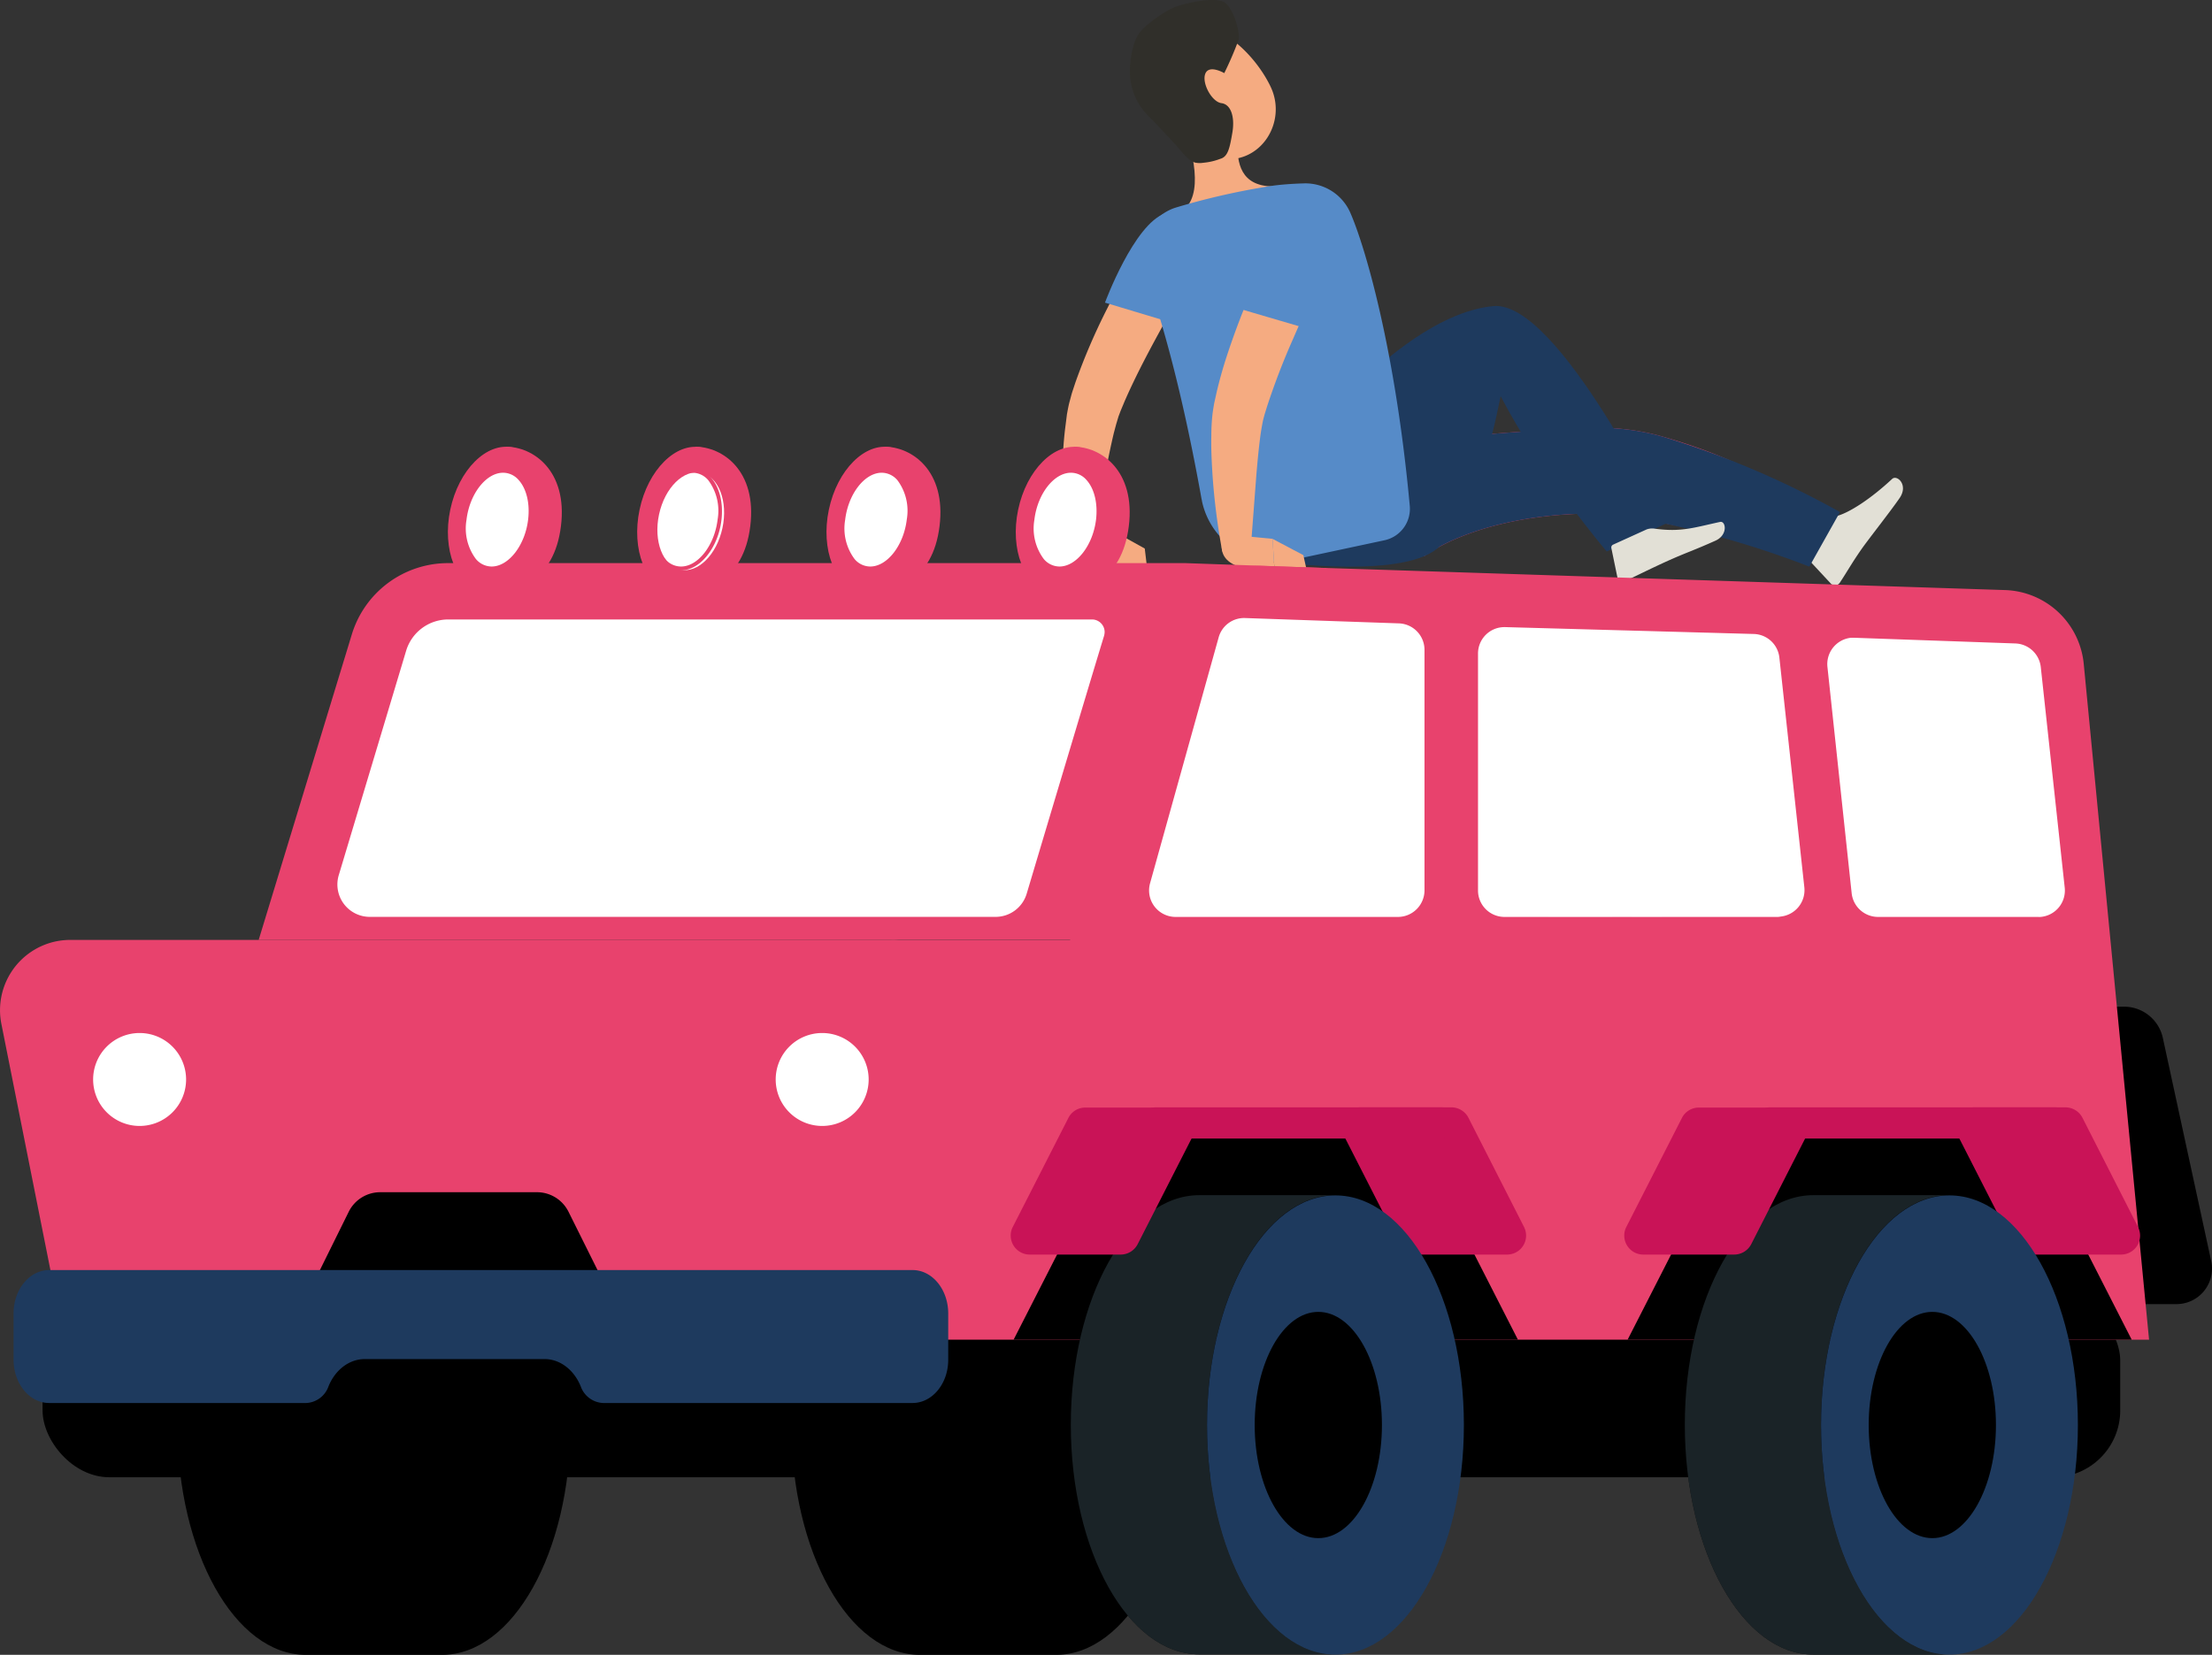 <?xml version="1.0" encoding="UTF-8"?> <svg xmlns="http://www.w3.org/2000/svg" viewBox="0 0 389.76 291.67"><rect x="0" y="0" width="389.76" height="291.67" fill="#333333" stroke="none"/> <defs> <style>.cls-1,.cls-10{fill:#263238;}.cls-2{fill:#e2e0d6;}.cls-3{fill:#e8426d;}.cls-4{fill:#1e3a5e;}.cls-5{fill:#f5ab81;}.cls-6{fill:#568bc8;}.cls-7{fill:#f0887d;}.cls-11,.cls-8{fill:#fff;}.cls-9{fill:#c91357;}.cls-10{opacity:0.7;}.cls-10,.cls-11{isolation:isolate;}.cls-11{opacity:0.1;}.cls-12{fill:#302f2a;}</style> </defs> <title>Ресурс 706</title> <g id="Слой_2" data-name="Слой 2"> <g id="Слой_1-2" data-name="Слой 1"> <path class="cls-1" d="M121.63,106h-.37a1.67,1.67,0,0,1-1.27-2v0h0l2.56-11.41a1.66,1.66,0,0,1,3.24.72l-2.55,11.4A1.66,1.66,0,0,1,121.63,106Z"></path> <polygon class="cls-2" points="324.43 99.41 325.45 92.87 310.82 87.21 309.79 93.75 324.43 99.41"></polygon> <path class="cls-2" d="M322.69,91.64l-4.23,6.1a.59.59,0,0,0,.05.72l4.11,4.42a1,1,0,0,0,1.41,0l.11-.12c1.44-2.17,2-3.29,3.88-6,1.15-1.65,5.14-6.7,6.71-9s-.47-4.15-1.33-3.35c-3.81,3.56-7.63,6-9.77,6.54A1.57,1.57,0,0,0,322.69,91.64Z"></path> <path class="cls-3" d="M229,79.9s31.2-3.82,51.34-4.48A41.29,41.29,0,0,1,293.13,77c16.18,4.64,23.06,10.63,23.06,10.63l-2.31,9.91s-9.1-3.48-26.94-6.47a42,42,0,0,0-7.92-.54c-19.32.52-28.06,7.5-28.06,7.5Z"></path> <path class="cls-4" d="M229,79.9s31.2-3.82,51.34-4.48A41.29,41.29,0,0,1,293.13,77a158.53,158.53,0,0,1,31.08,13.25l-5.4,9.62a163.22,163.22,0,0,0-31.87-8.8,42,42,0,0,0-7.92-.54c-19.32.52-28.06,7.5-28.06,7.5Z"></path> <path class="cls-5" d="M207.36,19.12c2,4.54,4.73,13,2.09,16.89,0,0,2.32,4.53,11.13,2.65,9.68-2.07,3.6-5.8,3.6-5.8-5.56-.13-6.26-4.08-6.13-8Z"></path> <polygon class="cls-2" points="286.57 99.22 291.59 96.07 283.04 81.31 278.02 84.46 286.57 99.22"></polygon> <path class="cls-4" d="M228.15,80.28s18.39-24.77,35-26.33c11.36-1.07,30.37,38.34,30.37,38.34L283.11,97.2s-11.33-13.26-18.69-27.36c-2,9.87-4.82,20.15-10.66,26.35-5.66,6-28.43,2.89-28.43,2.89Z"></path> <path class="cls-5" d="M210.55,47.5c-2.19,3.73-4.43,7.64-6.53,11.5s-4.12,7.74-5.84,11.68l-.61,1.46c-.11.26-.19.47-.26.66l-.23.61-.42,1.41-.4,1.5c-.49,2.06-.94,4.22-1.35,6.39L192.46,96l-5-.23a121.11,121.11,0,0,1-.26-13.87c.1-2.33.25-4.67.57-7.07L188,73c.12-.64.23-1.26.38-1.9l.27-1c.09-.35.18-.68.28-1l.57-1.72a109.67,109.67,0,0,1,5.59-13c2.1-4.18,4.33-8.16,6.85-12.17Z"></path> <path class="cls-6" d="M205.29,37.61c-5.48,1.9-10.59,15.73-10.59,15.73l14.3,4.3s4.87-5.55,5.9-11.37C216.06,39.63,211.24,35.53,205.29,37.61Z"></path> <path class="cls-7" d="M190,93.19l6.59.63-.23,5.5s-10,.84-8.84-4.52Z"></path> <polygon class="cls-5" points="201.71 96.68 202.07 99.69 196.33 99.32 196.56 93.82 201.71 96.68"></polygon> <path class="cls-6" d="M237.9,37.43c2.68,6.08,8,24.37,10.51,51.79a5.67,5.67,0,0,1-4.45,6l-16.25,3.47a13.43,13.43,0,0,1-15.92-10.36h0a2.29,2.29,0,0,0-.07-.36c-2-11.13-5.26-26.88-10.1-40.31a8.67,8.67,0,0,1,5.32-11l.32-.1c.83-.25,1.67-.49,2.5-.72a125.7,125.7,0,0,1,14.73-3.14c1.85-.23,3.68-.33,5.28-.38A8.65,8.65,0,0,1,237.9,37.43Z"></path> <path class="cls-5" d="M233.17,48.06c-1.82,3.81-3.66,7.81-5.36,11.74a126.25,126.25,0,0,0-4.56,11.87l-.45,1.46c-.1.42-.22.77-.31,1.25-.18.92-.35,1.93-.48,3-.26,2.06-.46,4.22-.64,6.38l-1,13.14-5,.3a117.08,117.08,0,0,1-1.72-13.46c-.14-2.28-.27-4.56-.21-6.93a34.56,34.56,0,0,1,.19-3.67c.06-.62.2-1.36.3-2l.39-1.76c.53-2.32,1.17-4.57,1.89-6.76s1.5-4.37,2.32-6.5a125.32,125.32,0,0,1,5.65-12.51Z"></path> <path class="cls-6" d="M226.93,38.51c-5.25,1.92-8.87,15.81-8.87,15.81l14.68,4.31s4.25-5.57,4.66-11.42C237.87,40.54,232.64,36.43,226.93,38.51Z"></path> <path class="cls-5" d="M217.59,94.34l6.63.63.35,5.54s-9.82.84-9.28-4.55Z"></path> <polygon class="cls-5" points="229.65 97.84 230.33 100.87 224.58 100.51 224.22 94.97 229.65 97.84"></polygon> <path class="cls-5" d="M203.84,19.46c4.39,4.89,6.72,8,11.41,8.55,7,.86,11.52-6.53,8.68-12.63-2.57-5.49-9.33-12.56-16-10.61A9,9,0,0,0,201.86,16h0A9.16,9.16,0,0,0,203.84,19.46Z"></path> <path class="cls-2" d="M290.12,93.32,284.22,96a.54.54,0,0,0-.3.58l1.09,5.28a.85.85,0,0,0,1,.68l.21-.06c2.11-1,5.14-2.5,7.81-3.7,3.13-1.4,4.58-1.84,8.25-3.49,2.22-1,1.83-3.51.81-3.3-4.65,1-6.81,1.82-11.47,1.2A2.84,2.84,0,0,0,290.12,93.32Z"></path> <path d="M77.89,210.74h-24c-12.5,0-22.63,18.12-22.63,40.47s10.13,40.46,22.63,40.46h24c12.5,0,22.63-18.11,22.63-40.46S90.39,210.74,77.89,210.74Z"></path> <path d="M186.08,210.74h-24c-12.5,0-22.63,18.12-22.63,40.47s10.13,40.46,22.63,40.46h24c12.5,0,22.63-18.11,22.63-40.46S198.58,210.74,186.08,210.74Z"></path> <rect x="7.5" y="228.05" width="366.09" height="32.32" rx="11.78"></rect> <path class="cls-3" d="M62,111.79,45.58,165.66H208.87l24.9-65.54-24.9-.87H79A17.73,17.73,0,0,0,62,111.79Z"></path> <path d="M383.59,229.85a6.26,6.26,0,0,0,6.17-6.35h0a5.63,5.63,0,0,0-.09-1l-8.57-39.56a7,7,0,0,0-7-5.51H260.7a2.43,2.43,0,0,0-2.41,2.45h0a1.55,1.55,0,0,0,0,.43c1.81,8.14,7.64,35.13,9.86,45.47a5.15,5.15,0,0,0,5.14,4.07Z"></path> <path class="cls-3" d="M155.38,236.12H378.67L367.16,117a14.4,14.4,0,0,0-13.86-13L222.46,99.74a17.76,17.76,0,0,0-17.61,12.56l-16.31,53.41H157.09Z"></path> <path class="cls-8" d="M65.16,161.6a5.71,5.71,0,0,1-5.47-7.35l11.86-39.51A7.75,7.75,0,0,1,79,109.18H192.4a2.23,2.23,0,0,1,2.24,2.22h0a2.93,2.93,0,0,1-.1.66c-2.49,8.15-10.56,35.14-13.64,45.47a5.72,5.72,0,0,1-5.48,4.07Z"></path> <path class="cls-3" d="M160.46,224.74H9.06L.24,180.45A12.39,12.39,0,0,1,10,165.89h0a13,13,0,0,1,2.41-.23H157.09a12.37,12.37,0,0,1,12.13,14.79Z"></path> <circle class="cls-8" cx="24.6" cy="190.26" r="8.6"></circle> <path class="cls-3" d="M24.6,199.28a9,9,0,1,1,9-9h0A9,9,0,0,1,24.6,199.28Zm0-17.21a8.19,8.19,0,1,0,8.19,8.19,8.19,8.19,0,0,0-8.19-8.19Z"></path> <circle class="cls-8" cx="144.87" cy="190.26" r="8.6"></circle> <path class="cls-3" d="M144.87,199.28a9,9,0,1,1,9-9h0A9,9,0,0,1,144.87,199.28Zm0-17.21a8.19,8.19,0,1,0,8.19,8.19,8.19,8.19,0,0,0-8.19-8.19Z"></path> <path d="M100.17,213.57a6.2,6.2,0,0,0-5.55-3.44H67a6.19,6.19,0,0,0-5.55,3.44l-5.52,11.17h49.8Z"></path> <path class="cls-4" d="M167.08,231.48v8.19c0,4.2-2.81,7.6-6.26,7.61H106.24a4.38,4.38,0,0,1-3.92-2.95h0c-1.21-2.94-3.68-4.8-6.38-4.79H64.27c-2.7,0-5.18,1.85-6.38,4.79h0A4.38,4.38,0,0,1,54,247.28H8.65c-3.45,0-6.25-3.41-6.26-7.61v-8.19c0-4.21,2.81-7.62,6.26-7.63H160.82C164.27,223.86,167.07,227.27,167.08,231.48Z"></path> <path d="M267.46,236.12l-19.1-37.44a5.22,5.22,0,0,0-4.65-2.85H202.35a5.19,5.19,0,0,0-4.64,2.85L178.6,236.12Z"></path> <path class="cls-9" d="M249.53,221.12h16a3.35,3.35,0,0,0,3.37-3.33,3.47,3.47,0,0,0-.37-1.55L258.74,197a3.39,3.39,0,0,0-3-1.83h-16a3.35,3.35,0,0,0-3.37,3.33,3.22,3.22,0,0,0,.37,1.55l9.79,19.2A3.38,3.38,0,0,0,249.53,221.12Z"></path> <path d="M212.68,251.12c0-22.35,10.13-40.47,22.63-40.47h-24c-12.5,0-22.63,18.12-22.63,40.47s10.13,40.46,22.63,40.46h24C222.81,291.62,212.68,273.51,212.68,251.12Z"></path> <path class="cls-10" d="M212.68,251.12c0-22.35,10.13-40.47,22.63-40.47h-24c-12.5,0-22.63,18.12-22.63,40.47s10.13,40.46,22.63,40.46h24C222.81,291.62,212.68,273.51,212.68,251.12Z"></path> <ellipse class="cls-4" cx="235.31" cy="251.16" rx="22.63" ry="40.47"></ellipse> <ellipse class="cls-4" cx="235.66" cy="251.16" rx="15.35" ry="27.31"></ellipse> <ellipse cx="232.29" cy="251.16" rx="11.21" ry="19.94"></ellipse> <path class="cls-9" d="M197.38,221.12H181.46a3.35,3.35,0,0,1-3.37-3.33,3.22,3.22,0,0,1,.37-1.55l9.79-19.2a3.33,3.33,0,0,1,3-1.83h16a3.35,3.35,0,0,1,3.37,3.33,3.47,3.47,0,0,1-.37,1.55l-9.79,19.2A3.38,3.38,0,0,1,197.38,221.12Z"></path> <path class="cls-9" d="M203.73,195.17H254a2.75,2.75,0,0,1,2.75,2.75h0a2.75,2.75,0,0,1-2.75,2.75H203.73a2.75,2.75,0,0,1-2.75-2.75h0A2.75,2.75,0,0,1,203.73,195.17Z"></path> <path d="M375.61,236.12l-19.1-37.44a5.22,5.22,0,0,0-4.65-2.85H310.54a5.19,5.19,0,0,0-4.64,2.85l-19.11,37.44Z"></path> <path class="cls-9" d="M357.72,221.12h16a3.35,3.35,0,0,0,3.37-3.33,3.47,3.47,0,0,0-.37-1.55L366.93,197a3.39,3.39,0,0,0-3-1.83h-16a3.35,3.35,0,0,0-3.37,3.33,3.22,3.22,0,0,0,.37,1.55l9.79,19.2A3.38,3.38,0,0,0,357.72,221.12Z"></path> <path d="M320.87,251.12c0-22.35,10.13-40.47,22.63-40.47h-24c-12.5,0-22.63,18.12-22.63,40.47s10.16,40.5,22.63,40.5h24C331,291.62,320.87,273.51,320.87,251.12Z"></path> <path class="cls-10" d="M320.87,251.12c0-22.35,10.13-40.47,22.63-40.47h-24c-12.5,0-22.63,18.12-22.63,40.47s10.16,40.5,22.63,40.5h24C331,291.62,320.87,273.51,320.87,251.12Z"></path> <ellipse class="cls-4" cx="343.5" cy="251.16" rx="22.63" ry="40.47"></ellipse> <ellipse class="cls-4" cx="343.85" cy="251.16" rx="15.35" ry="27.31"></ellipse> <ellipse cx="340.48" cy="251.16" rx="11.21" ry="19.94"></ellipse> <path class="cls-9" d="M305.57,221.12h-16a3.35,3.35,0,0,1-3.37-3.33,3.22,3.22,0,0,1,.37-1.55l9.79-19.2a3.33,3.33,0,0,1,3-1.83h16a3.35,3.35,0,0,1,3.37,3.33,3.47,3.47,0,0,1-.37,1.55l-9.79,19.2A3.39,3.39,0,0,1,305.57,221.12Z"></path> <path class="cls-9" d="M311.92,195.17h50.22a2.75,2.75,0,0,1,2.75,2.75h0a2.75,2.75,0,0,1-2.75,2.75H311.92a2.75,2.75,0,0,1-2.75-2.75h0A2.75,2.75,0,0,1,311.92,195.17Z"></path> <path class="cls-8" d="M251,114.54v42.4a4.69,4.69,0,0,1-4.66,4.67h-39.2a4.67,4.67,0,0,1-4.67-4.67,4.83,4.83,0,0,1,.17-1.25l12.09-43.35a4.65,4.65,0,0,1,4.66-3.41l27.12.94A4.67,4.67,0,0,1,251,114.54Z"></path> <path class="cls-8" d="M313.29,161.61h-48.2a4.66,4.66,0,0,1-4.66-4.66h0V115.19a4.65,4.65,0,0,1,4.64-4.66h.18l43.81,1.21a4.66,4.66,0,0,1,4.47,4.16l4.4,40.5a4.68,4.68,0,0,1-4.14,5.14A4.29,4.29,0,0,1,313.29,161.61Z"></path> <path class="cls-8" d="M359.13,161.61H330.91a4.68,4.68,0,0,1-4.64-4.16L322,117.56a4.67,4.67,0,0,1,4.12-5.15h.68l28.31,1a4.67,4.67,0,0,1,4.48,4.16l4.22,38.89a4.67,4.67,0,0,1-4.15,5.14h0A2.9,2.9,0,0,1,359.13,161.61Z"></path> <polygon class="cls-11" points="297.4 111.45 286.21 111.13 272.83 161.6 284.1 161.6 297.4 111.45"></polygon> <polygon class="cls-11" points="306.1 111.7 300.76 111.54 287.49 161.6 292.87 161.6 306.1 111.7"></polygon> <path class="cls-3" d="M189.23,78.74c4.76,0,10.88,4.2,9.67,14s-7.93,11.71-12.69,11.71"></path> <ellipse class="cls-3" cx="187.72" cy="91.59" rx="12.99" ry="8.5" transform="translate(59.56 256.52) rotate(-78.16)"></ellipse> <ellipse class="cls-8" cx="187.72" cy="91.59" rx="8.71" ry="5.7" transform="translate(59.56 256.52) rotate(-78.16)"></ellipse> <path class="cls-3" d="M186.71,100.53A4.36,4.36,0,0,1,183.43,99c-1.49-1.67-2.16-4.45-1.81-7.43.57-4.91,3.77-8.9,7.12-8.9A4.3,4.3,0,0,1,192,84.19c1.48,1.67,2.16,4.45,1.81,7.43C193.25,96.53,190.06,100.53,186.71,100.53Zm2-17.21c-3,0-5.91,3.72-6.45,8.3a9,9,0,0,0,1.65,6.9,3.65,3.65,0,0,0,2.77,1.33c3,0,5.91-3.73,6.45-8.31h0c.32-2.79-.29-5.37-1.65-6.9a3.65,3.65,0,0,0-2.74-1.32Z"></path> <path class="cls-3" d="M155.88,78.74c4.75,0,10.88,4.2,9.67,14s-7.94,11.71-12.69,11.71"></path> <ellipse class="cls-3" cx="154.37" cy="91.58" rx="12.99" ry="8.5" transform="translate(33.06 223.87) rotate(-78.16)"></ellipse> <ellipse class="cls-8" cx="154.37" cy="91.58" rx="8.71" ry="5.7" transform="translate(33.06 223.87) rotate(-78.16)"></ellipse> <path class="cls-3" d="M153.36,100.53A4.3,4.3,0,0,1,150.08,99c-1.49-1.67-2.17-4.45-1.82-7.43.58-4.91,3.77-8.9,7.12-8.9a4.26,4.26,0,0,1,3.28,1.55c1.49,1.67,2.17,4.45,1.82,7.43C159.9,96.53,156.71,100.53,153.36,100.53Zm2-17.21c-3,0-5.9,3.72-6.44,8.3a9,9,0,0,0,1.65,6.9,3.62,3.62,0,0,0,2.77,1.33c3,0,5.9-3.73,6.44-8.31h0a9,9,0,0,0-1.65-6.9,3.67,3.67,0,0,0-2.75-1.32Z"></path> <path class="cls-3" d="M122.53,78.74c4.75,0,10.88,4.2,9.67,14s-7.94,11.71-12.69,11.71"></path> <ellipse class="cls-3" cx="121.01" cy="91.58" rx="12.99" ry="8.5" transform="translate(6.55 191.23) rotate(-78.16)"></ellipse> <ellipse class="cls-8" cx="121.01" cy="91.58" rx="8.71" ry="5.7" transform="matrix(0.21, -0.98, 0.98, 0.21, 6.55, 191.23)"></ellipse> <path class="cls-3" d="M120,100.53A4.36,4.36,0,0,1,116.72,99c-1.48-1.67-2.16-4.45-1.81-7.43.58-4.91,3.77-8.9,7.12-8.9a4.29,4.29,0,0,1,3.28,1.55c1.49,1.67,2.16,4.45,1.81,7.43C126.55,96.53,123.35,100.53,120,100.53Zm2-17.21c-3,0-5.91,3.72-6.44,8.3-.33,2.79.28,5.37,1.64,6.9A3.65,3.65,0,0,0,120,99.85c3,0,5.91-3.73,6.45-8.31h0a9,9,0,0,0-1.65-6.9A3.64,3.64,0,0,0,122,83.32Z"></path> <path class="cls-3" d="M89.17,78.74c4.76,0,10.88,4.2,9.67,14s-7.93,11.71-12.69,11.71"></path> <ellipse class="cls-3" cx="87.66" cy="91.58" rx="12.99" ry="8.5" transform="translate(-19.96 158.58) rotate(-78.16)"></ellipse> <ellipse class="cls-8" cx="87.66" cy="91.58" rx="8.71" ry="5.7" transform="translate(-19.96 158.58) rotate(-78.16)"></ellipse> <path class="cls-3" d="M86.65,100.53A4.3,4.3,0,0,1,83.37,99c-1.49-1.67-2.16-4.45-1.81-7.43.57-4.91,3.77-8.9,7.12-8.9A4.27,4.27,0,0,1,92,84.19c1.48,1.67,2.16,4.45,1.81,7.43C93.19,96.53,90,100.53,86.65,100.53Zm2-17.21c-3,0-5.91,3.72-6.45,8.3a9,9,0,0,0,1.65,6.9,3.65,3.65,0,0,0,2.77,1.33c3,0,5.91-3.73,6.44-8.31h0c.33-2.79-.28-5.37-1.64-6.9a3.65,3.65,0,0,0-2.74-1.32Z"></path> <path class="cls-12" d="M210.55,28.65c-1.36-.41-2.63-2.32-3.6-3.36-1.45-1.55-3.54-3.78-4.4-4.66a11,11,0,0,1-3.43-7.24c-.17-2.42.45-5.9,1.54-7.44,1.28-1.83,5-4.19,6.42-4.73s7.57-2.14,9.06-.51,2.37,5.17,2.11,6.3a61.87,61.87,0,0,1-2.53,5.88s-2.64-1.56-3.33.07,1.12,5,2.83,5.22,2.39,2.49,1.92,5.23S216.36,27.63,215,28a11.06,11.06,0,0,1-3,.69A3.79,3.79,0,0,1,210.55,28.65Z"></path> </g> </g> </svg> 